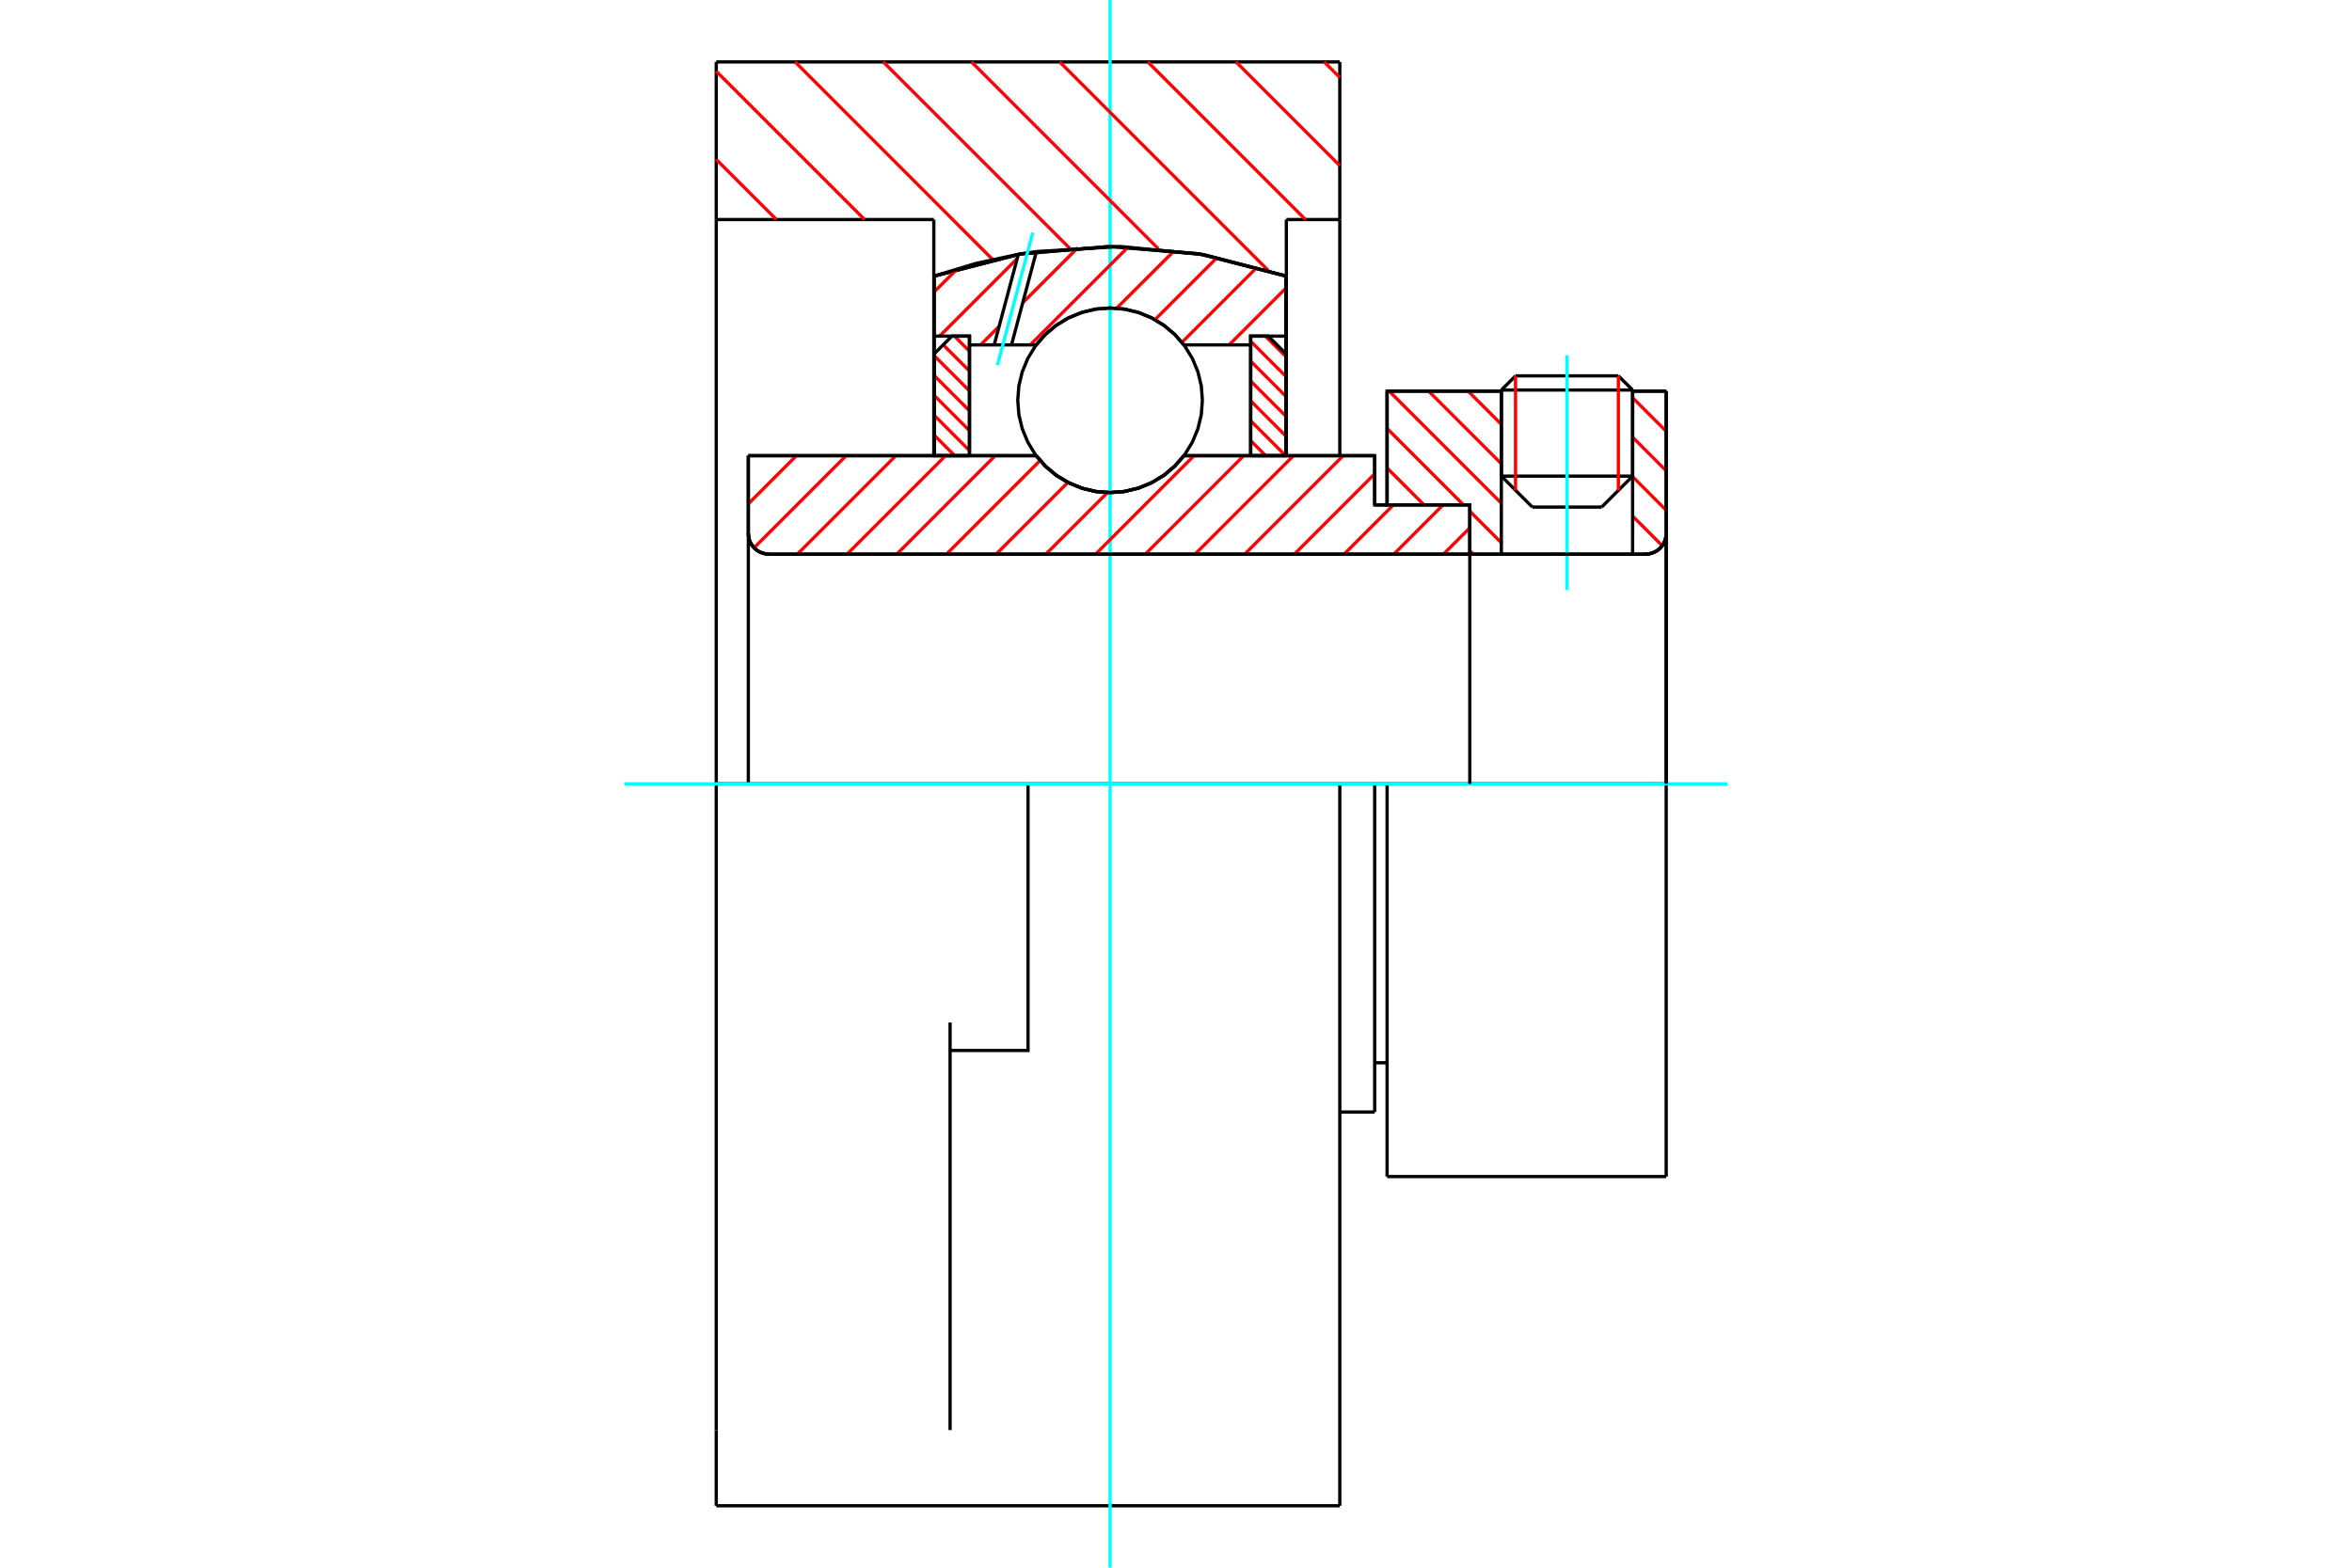 <?xml version="1.0" standalone="no"?>
<!DOCTYPE svg PUBLIC "-//W3C//DTD SVG 1.1//EN"
	"http://www.w3.org/Graphics/SVG/1.1/DTD/svg11.dtd">
<svg xmlns="http://www.w3.org/2000/svg" height="100%" width="100%" viewBox="0 0 36000 24000">
	<rect x="-1800" y="-1200" width="39600" height="26400" style="fill:#FFF"/>
	<g style="fill:none; fill-rule:evenodd" transform="matrix(1 0 0 1 0 0)">
		<g style="fill:none; stroke:#000; stroke-width:50; shape-rendering:geometricPrecision">
			<line x1="21231" y1="12000" x2="21041" y2="12000"/>
			<line x1="21041" y1="7730" x2="21231" y2="7730"/>
			<line x1="21041" y1="17024" x2="21041" y2="12000"/>
			<line x1="21041" y1="6976" x2="21041" y2="7730"/>
			<line x1="21041" y1="12000" x2="20507" y2="12000"/>
			<line x1="11454" y1="6976" x2="15860" y2="6976"/>
			<line x1="18121" y1="6976" x2="21041" y2="6976"/>
			<polyline points="15860,6976 16004,7140 16172,7280 16359,7392 16561,7474 16773,7525 16991,7541 17208,7525 17421,7474 17623,7392 17810,7280 17977,7140 18121,6976"/>
			<polyline points="11454,8167 11458,8216 11469,8265 11488,8311 11514,8353 11546,8391 11584,8423 11627,8449 11673,8468 11721,8480 11770,8484"/>
			<line x1="11454" y1="8167" x2="11454" y2="12000"/>
			<line x1="11454" y1="8167" x2="11454" y2="6976"/>
			<line x1="24989" y1="7289" x2="24989" y2="5988"/>
			<line x1="24515" y1="7763" x2="24989" y2="7289"/>
			<line x1="22980" y1="7289" x2="23454" y2="7763"/>
			<line x1="22980" y1="5988" x2="22980" y2="7289"/>
			<line x1="22980" y1="5988" x2="21231" y2="5988"/>
			<line x1="21231" y1="7730" x2="21231" y2="5988"/>
			<line x1="25187" y1="8484" x2="11770" y2="8484"/>
			<polyline points="25187,8484 25236,8480 25284,8468 25330,8449 25373,8423 25411,8391 25443,8353 25469,8311 25488,8265 25499,8216 25503,8167"/>
			<line x1="25503" y1="5988" x2="25503" y2="8167"/>
			<line x1="25503" y1="5988" x2="24989" y2="5988"/>
			<polyline points="25503,18012 25503,12000 21231,12000"/>
			<line x1="21231" y1="18012" x2="21231" y2="12000"/>
			<line x1="25503" y1="8167" x2="25503" y2="12000"/>
			<line x1="22980" y1="7289" x2="24989" y2="7289"/>
			<line x1="24989" y1="5971" x2="22980" y2="5971"/>
			<line x1="23197" y1="5754" x2="24771" y2="5754"/>
			<line x1="24515" y1="7763" x2="23454" y2="7763"/>
			<line x1="21041" y1="16270" x2="21231" y2="16270"/>
			<line x1="20507" y1="17024" x2="21041" y2="17024"/>
			<polyline points="11454,8167 11458,8216 11469,8265 11488,8311 11514,8353 11546,8391 11584,8423 11627,8449 11673,8468 11721,8480 11770,8484"/>
			<line x1="21231" y1="18012" x2="25503" y2="18012"/>
			<polyline points="25187,8484 25236,8480 25284,8468 25330,8449 25373,8423 25411,8391 25443,8353 25469,8311 25488,8265 25499,8216 25503,8167"/>
			<line x1="22980" y1="5971" x2="22980" y2="5988"/>
			<line x1="24989" y1="5988" x2="24989" y2="5971"/>
			<line x1="23197" y1="5754" x2="22980" y2="5971"/>
			<line x1="24989" y1="5971" x2="24771" y2="5754"/>
			<line x1="15735" y1="12000" x2="10963" y2="12000"/>
			<line x1="20507" y1="12000" x2="15735" y2="12000"/>
			<line x1="14293" y1="3361" x2="10963" y2="3361"/>
			<line x1="14293" y1="4228" x2="14293" y2="3361"/>
			<polyline points="19689,4228 18359,3887 16991,3773 15623,3887 14293,4228"/>
			<line x1="19689" y1="3361" x2="19689" y2="4228"/>
			<line x1="20507" y1="3361" x2="19689" y2="3361"/>
			<line x1="20507" y1="948" x2="20507" y2="3361"/>
			<line x1="10963" y1="948" x2="20507" y2="948"/>
			<line x1="10963" y1="3361" x2="10963" y2="948"/>
			<line x1="20507" y1="12000" x2="20507" y2="23052"/>
			<line x1="20507" y1="3361" x2="20507" y2="6976"/>
			<line x1="19689" y1="4228" x2="19689" y2="6976"/>
			<line x1="10963" y1="23052" x2="10963" y2="21893"/>
			<line x1="14293" y1="6976" x2="14293" y2="4228"/>
			<line x1="10963" y1="12000" x2="10963" y2="3361"/>
			<polyline points="10963,21893 10963,15654 10963,12000"/>
			<line x1="14542" y1="21893" x2="14542" y2="15654"/>
			<polyline points="14542,16082 15735,16082 15735,12000"/>
			<line x1="10963" y1="23052" x2="20507" y2="23052"/>
		</g>
		<g style="fill:none; stroke:#0FF; stroke-width:50; shape-rendering:geometricPrecision">
			<line x1="23984" y1="9033" x2="23984" y2="5438"/>
			<line x1="16991" y1="24000" x2="16991" y2="0"/>
			<line x1="9557" y1="12000" x2="26443" y2="12000"/>
		</g>
		<g style="fill:none; stroke:#F00; stroke-width:50; shape-rendering:geometricPrecision">
			<line x1="20269" y1="948" x2="20507" y2="1187"/>
			<line x1="18919" y1="948" x2="20507" y2="2536"/>
			<line x1="17569" y1="948" x2="19982" y2="3361"/>
			<line x1="16220" y1="948" x2="19413" y2="4142"/>
			<line x1="14870" y1="948" x2="17729" y2="3808"/>
			<line x1="13520" y1="948" x2="16372" y2="3800"/>
			<line x1="12170" y1="948" x2="15195" y2="3974"/>
			<line x1="10963" y1="1091" x2="13233" y2="3361"/>
			<line x1="10963" y1="2441" x2="11884" y2="3361"/>
		</g>
		<g style="fill:none; stroke:#000; stroke-width:50; shape-rendering:geometricPrecision">
			<polyline points="19689,4228 18359,3887 16991,3773 15623,3887 14293,4228"/>
		</g>
		<g style="fill:none; stroke:#F00; stroke-width:50; shape-rendering:geometricPrecision">
			<line x1="24771" y1="5754" x2="24771" y2="7507"/>
			<line x1="23197" y1="7507" x2="23197" y2="5754"/>
			<line x1="14301" y1="6968" x2="14309" y2="6976"/>
			<line x1="14301" y1="6664" x2="14613" y2="6976"/>
			<line x1="14301" y1="6360" x2="14839" y2="6898"/>
			<line x1="14301" y1="6055" x2="14839" y2="6593"/>
			<line x1="14301" y1="5751" x2="14839" y2="6289"/>
			<line x1="14301" y1="5447" x2="14839" y2="5985"/>
			<line x1="14437" y1="5279" x2="14839" y2="5680"/>
			<line x1="14609" y1="5146" x2="14839" y2="5376"/>
		</g>
		<g style="fill:none; stroke:#000; stroke-width:50; shape-rendering:geometricPrecision">
			<polyline points="14839,6976 14839,5146 14570,5146 14301,5415 14301,6976 14839,6976"/>
		</g>
		<g style="fill:none; stroke:#F00; stroke-width:50; shape-rendering:geometricPrecision">
			<line x1="19368" y1="5146" x2="19681" y2="5458"/>
			<line x1="19143" y1="5224" x2="19681" y2="5762"/>
			<line x1="19143" y1="5529" x2="19681" y2="6067"/>
			<line x1="19143" y1="5833" x2="19681" y2="6371"/>
			<line x1="19143" y1="6137" x2="19681" y2="6675"/>
			<line x1="19143" y1="6442" x2="19677" y2="6976"/>
			<line x1="19143" y1="6746" x2="19373" y2="6976"/>
		</g>
		<g style="fill:none; stroke:#000; stroke-width:50; shape-rendering:geometricPrecision">
			<polyline points="19143,6976 19143,5146 19412,5146 19681,5415 19681,6976 19143,6976"/>
			<polyline points="18404,6128 18387,5907 18335,5691 18250,5487 18134,5298 17990,5129 17821,4985 17632,4869 17427,4784 17212,4732 16991,4715 16770,4732 16554,4784 16349,4869 16160,4985 15991,5129 15847,5298 15732,5487 15647,5691 15595,5907 15578,6128 15595,6349 15647,6565 15732,6770 15847,6959 15991,7128 16160,7272 16349,7387 16554,7472 16770,7524 16991,7541 17212,7524 17427,7472 17632,7387 17821,7272 17990,7128 18134,6959 18250,6770 18335,6565 18387,6349 18404,6128"/>
		</g>
		<g style="fill:none; stroke:#F00; stroke-width:50; shape-rendering:geometricPrecision">
			<line x1="25492" y1="5988" x2="25503" y2="5999"/>
			<line x1="24989" y1="6089" x2="25503" y2="6603"/>
			<line x1="24989" y1="6693" x2="25503" y2="7208"/>
			<line x1="24989" y1="7297" x2="25503" y2="7812"/>
			<line x1="24989" y1="7901" x2="25442" y2="8354"/>
			<line x1="22471" y1="5988" x2="22980" y2="6496"/>
			<line x1="21867" y1="5988" x2="22980" y2="7100"/>
			<line x1="21263" y1="5988" x2="22980" y2="7704"/>
			<line x1="21231" y1="6560" x2="22401" y2="7730"/>
			<line x1="22497" y1="7826" x2="22980" y2="8309"/>
			<line x1="21231" y1="7165" x2="21797" y2="7730"/>
			<line x1="22497" y1="8431" x2="22550" y2="8484"/>
		</g>
		<g style="fill:none; stroke:#000; stroke-width:50; shape-rendering:geometricPrecision">
			<line x1="25503" y1="12000" x2="25503" y2="5988"/>
			<polyline points="25187,8484 25236,8480 25284,8468 25330,8449 25373,8423 25411,8391 25443,8353 25469,8311 25488,8265 25499,8216 25503,8167"/>
			<polyline points="25187,8484 24989,8484 24989,5988"/>
			<polyline points="24989,8484 22980,8484 22980,5988"/>
			<polyline points="22980,8484 22497,8484 22497,12000"/>
			<polyline points="22497,8484 22497,7730 21231,7730 21231,5988 22980,5988"/>
			<line x1="24989" y1="5988" x2="25503" y2="5988"/>
		</g>
		<g style="fill:none; stroke:#F00; stroke-width:50; shape-rendering:geometricPrecision">
			<line x1="19681" y1="4412" x2="18813" y2="5280"/>
			<line x1="19243" y1="4089" x2="18090" y2="5242"/>
			<line x1="18632" y1="3940" x2="17678" y2="4894"/>
			<line x1="17975" y1="3836" x2="17091" y2="4719"/>
			<line x1="17269" y1="3780" x2="15770" y2="5280"/>
			<line x1="16498" y1="3791" x2="15654" y2="4635"/>
			<line x1="15293" y1="4996" x2="15009" y2="5280"/>
			<line x1="15570" y1="3958" x2="14382" y2="5146"/>
			<line x1="14654" y1="4114" x2="14301" y2="4466"/>
		</g>
		<g style="fill:none; stroke:#000; stroke-width:50; shape-rendering:geometricPrecision">
			<polyline points="14301,6976 14301,5146 14301,4225"/>
			<polyline points="15587,3893 14937,4033 14301,4225"/>
			<polyline points="15863,3851 15725,3871 15587,3893"/>
			<polyline points="19681,4225 18433,3900 17150,3774 15863,3851"/>
			<polyline points="19681,4225 19681,5146 19143,5146 19143,5280 19143,6976"/>
			<polyline points="19143,5280 18121,5280 17977,5116 17810,4977 17623,4864 17421,4782 17208,4732 16991,4715 16773,4732 16561,4782 16359,4864 16172,4977 16004,5116 15860,5280 15482,5280 15217,5280 14839,5280 14839,6976"/>
			<polyline points="14839,5280 14839,5146 14301,5146"/>
			<line x1="19681" y1="5146" x2="19681" y2="6976"/>
		</g>
		<g style="fill:none; stroke:#0FF; stroke-width:50; shape-rendering:geometricPrecision">
			<line x1="15267" y1="5590" x2="15808" y2="3561"/>
		</g>
		<g style="fill:none; stroke:#000; stroke-width:50; shape-rendering:geometricPrecision">
			<line x1="15217" y1="5280" x2="15587" y2="3893"/>
			<line x1="15482" y1="5280" x2="15863" y2="3851"/>
		</g>
		<g style="fill:none; stroke:#F00; stroke-width:50; shape-rendering:geometricPrecision">
			<line x1="22497" y1="8081" x2="22094" y2="8484"/>
			<line x1="22087" y1="7730" x2="21334" y2="8484"/>
			<line x1="21327" y1="7730" x2="20573" y2="8484"/>
			<line x1="21041" y1="7254" x2="19812" y2="8484"/>
			<line x1="20559" y1="6976" x2="19051" y2="8484"/>
			<line x1="19798" y1="6976" x2="18291" y2="8484"/>
			<line x1="19037" y1="6976" x2="17530" y2="8484"/>
			<line x1="18276" y1="6976" x2="16769" y2="8484"/>
			<line x1="16952" y1="7540" x2="16008" y2="8484"/>
			<line x1="16346" y1="7385" x2="15247" y2="8484"/>
			<line x1="15920" y1="7050" x2="14487" y2="8484"/>
			<line x1="15233" y1="6976" x2="13726" y2="8484"/>
			<line x1="14473" y1="6976" x2="12965" y2="8484"/>
			<line x1="13712" y1="6976" x2="12204" y2="8484"/>
			<line x1="12951" y1="6976" x2="11542" y2="8386"/>
			<line x1="12190" y1="6976" x2="11454" y2="7713"/>
		</g>
		<g style="fill:none; stroke:#000; stroke-width:50; shape-rendering:geometricPrecision">
			<polyline points="11454,6976 11454,8167 11458,8216 11469,8265 11488,8311 11514,8353 11546,8391 11584,8423 11627,8449 11673,8468 11721,8480 11770,8484 22497,8484 22497,7730 21041,7730 21041,6976 18121,6976"/>
			<polyline points="15860,6976 16004,7140 16172,7280 16359,7392 16561,7474 16773,7525 16991,7541 17208,7525 17421,7474 17623,7392 17810,7280 17977,7140 18121,6976"/>
			<polyline points="15860,6976 11992,6976 11454,6976"/>
		</g>
	</g>
</svg>

